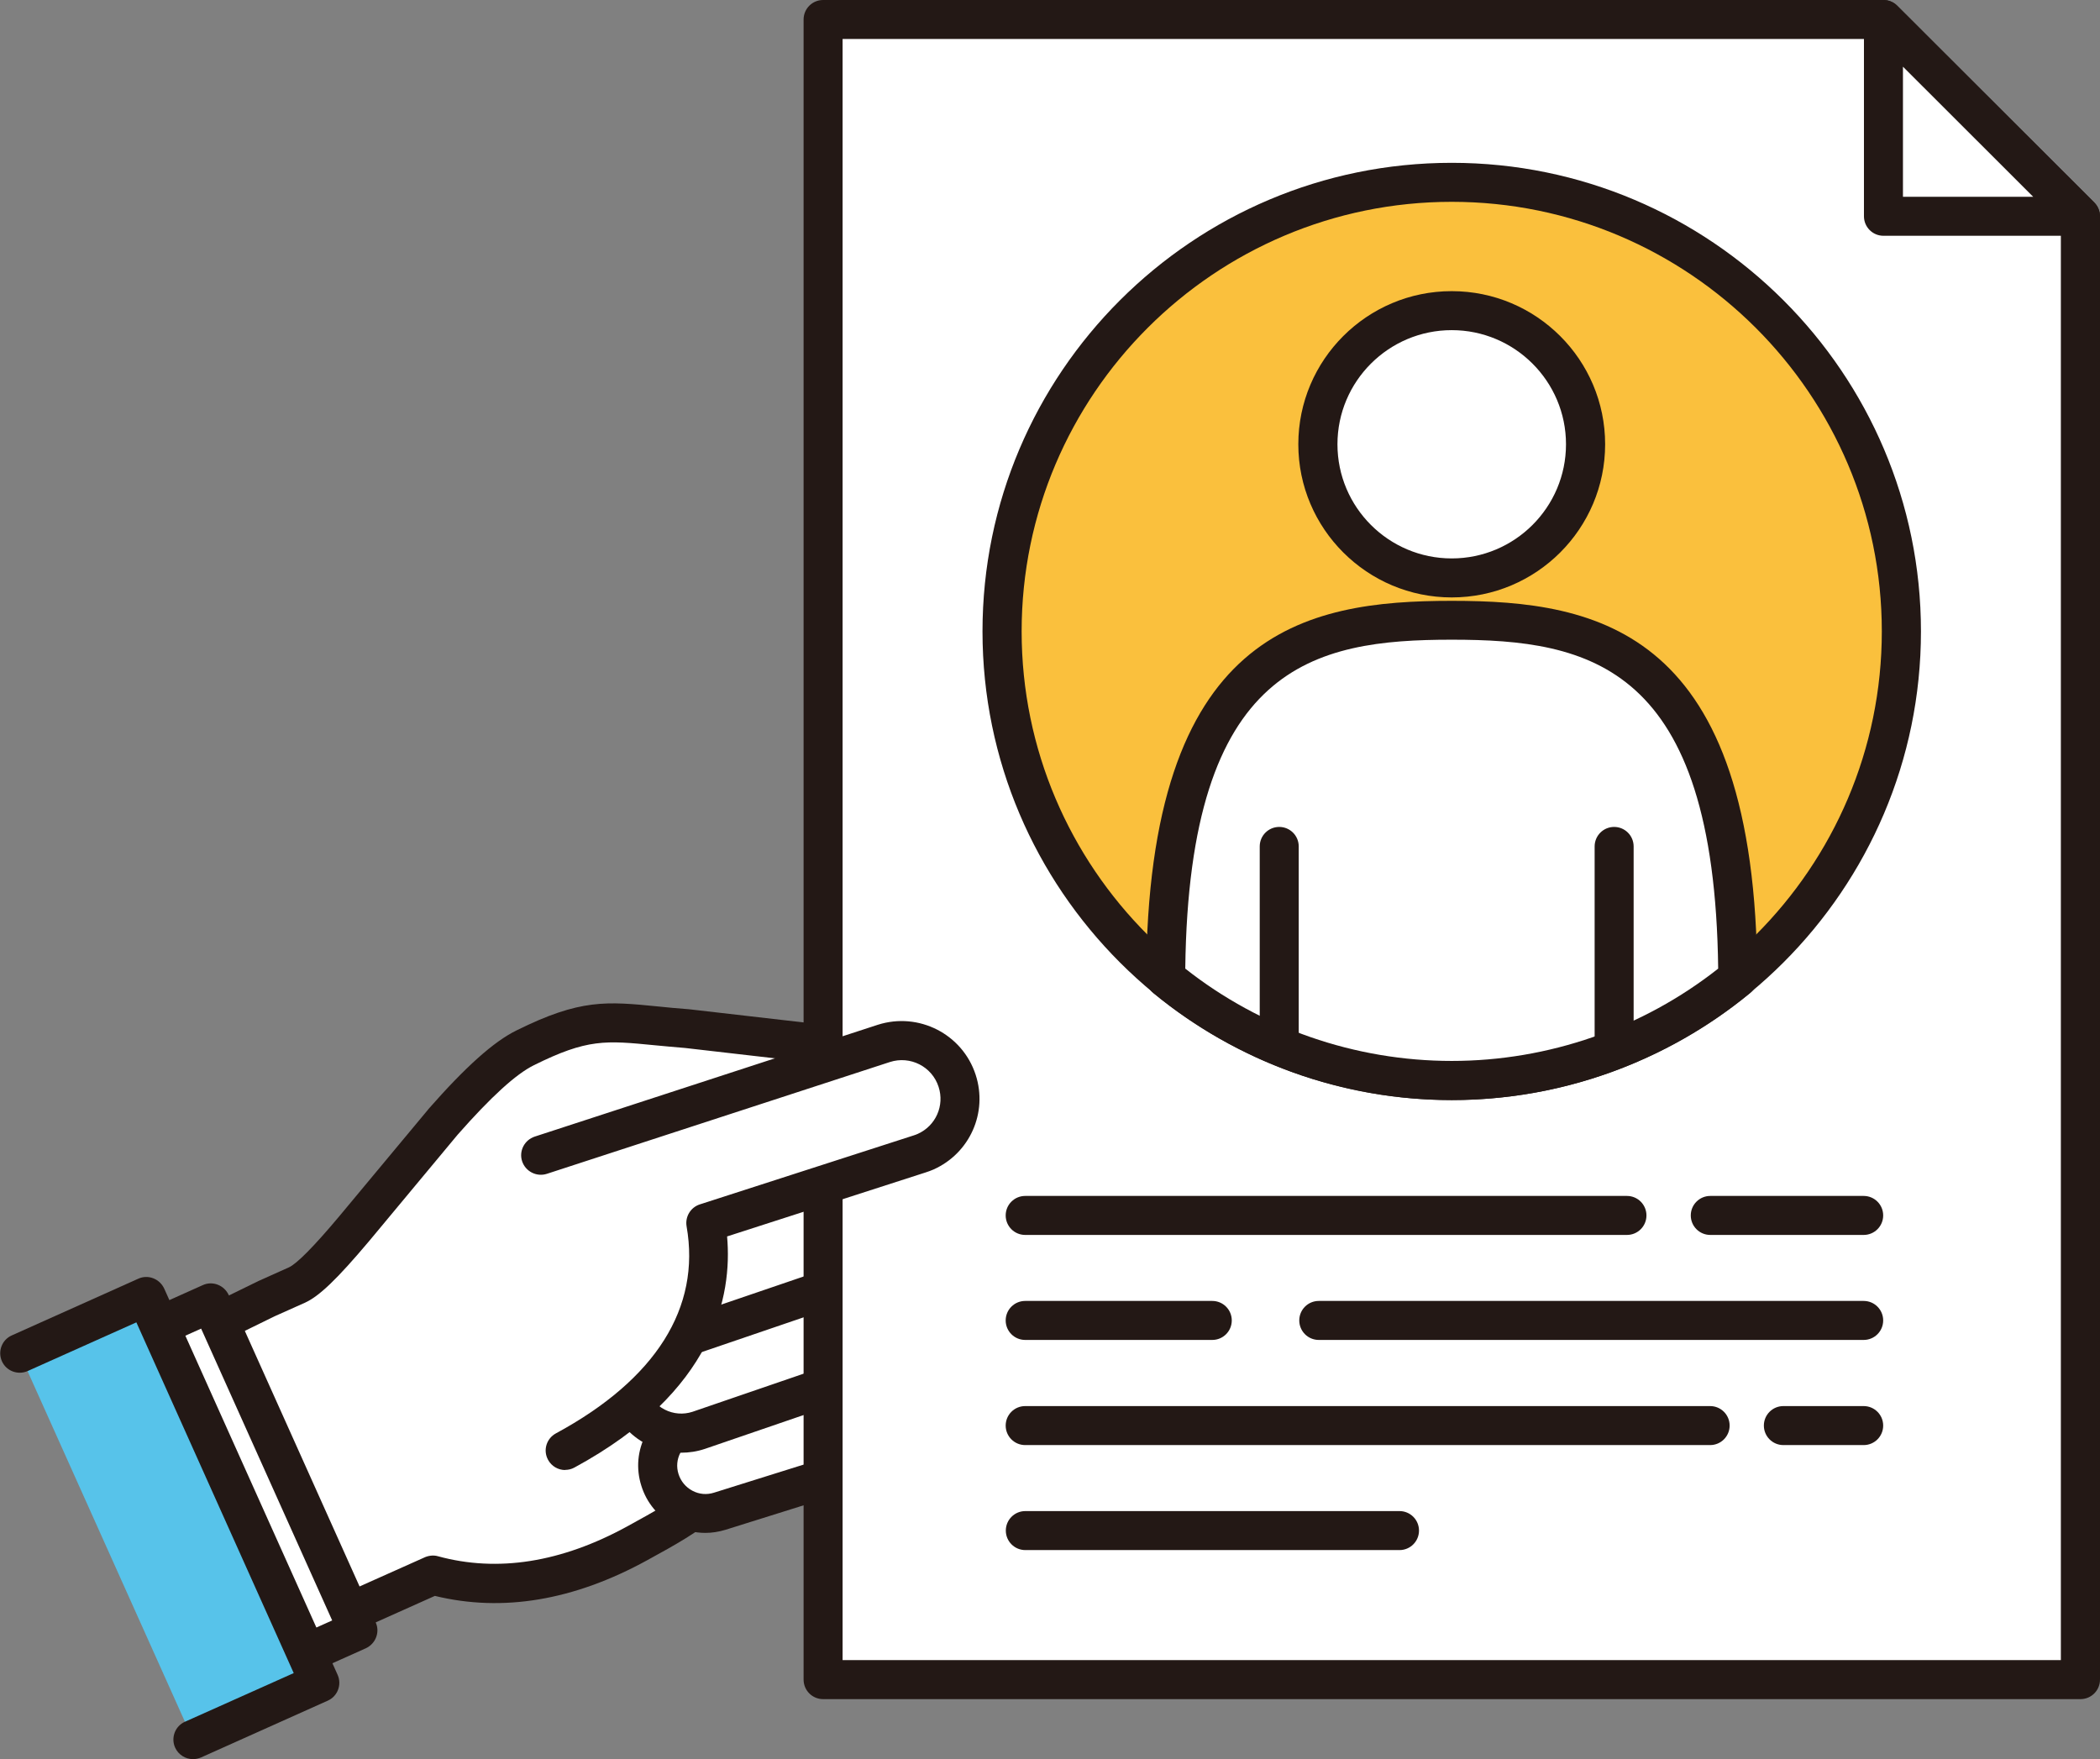 <?xml version="1.0" encoding="UTF-8"?>
<svg id="b" data-name="レイヤー 2" xmlns="http://www.w3.org/2000/svg" viewBox="0 0 154 129">
  <rect x="0" y="0" width="154" height="129" fill="#808080" stroke="none"/>
  <g id="c" data-name="warning">
    <g>
      <g>
        <path d="M32.48,82.28c2.18-2.48,4.31-4.59,6.03-5.45,5.09-2.52,6.43-1.84,11.9-1.4l16.55,1.9,4.66.4c2.26.13,3.98,2.05,3.85,4.31-.12,2.22-2,3.93-4.21,3.85-.03,0-.06,0-.1,0l-9.75-1.02c-1.57-.16-2.69,6.51-2.69,6.51-1.57,5.58-1.66,8.34-3.79,13.73-1.79,4.53-4.2,5.84-8.22,8.05-4.72,2.59-9.86,3.73-14.98,2.33-.01,0-.02.02-.04.03l-7.75,3.47-9.53-21.23,5.17-2.53s.76-.34,2.19-.98c.95-.43,2.45-2.04,4.21-4.13l2.42-2.94,4.09-4.89Z" fill="#fff" stroke-width="0"/>
        <path d="M23.94,120.42c-.55,0-1.07-.32-1.31-.85l-9.53-21.23c-.32-.7-.02-1.53.68-1.87l5.17-2.53,2.23-1c.58-.26,1.83-1.52,3.7-3.75l6.51-7.82s.02-.02.02-.03c2.74-3.12,4.8-4.96,6.47-5.78,4.68-2.32,6.6-2.13,10.43-1.75.66.07,1.4.14,2.22.2l16.6,1.91,4.62.4c1.43.08,2.78.73,3.77,1.83.98,1.1,1.48,2.51,1.4,3.98-.17,2.97-2.72,5.32-5.69,5.21-.02,0-.14,0-.16,0l-9.38-.98c-.48.75-1.16,3.05-1.54,5.28,0,.05-.02.1-.03.15-.57,2.02-.94,3.65-1.3,5.23-.62,2.76-1.16,5.13-2.54,8.64-1.97,4.99-4.69,6.49-8.81,8.75-5.39,2.96-10.61,3.83-15.58,2.62l-7.35,3.29c-.19.08-.39.13-.59.13ZM16.28,98.43l8.38,18.67,6.4-2.86c.32-.16.71-.22,1.05-.12,4.38,1.2,9.06.46,13.91-2.2,4-2.2,5.99-3.28,7.58-7.32,1.3-3.3,1.82-5.58,2.41-8.22.36-1.59.73-3.24,1.31-5.3,1.34-7.92,3.52-7.69,4.24-7.62l9.75,1.02c1.41.01,2.65-1.08,2.73-2.51.04-.71-.2-1.39-.67-1.92-.47-.53-1.12-.84-1.83-.88l-4.71-.41-16.59-1.91c-.8-.06-1.55-.14-2.23-.2-3.59-.35-4.93-.49-8.87,1.47-1.31.65-3.13,2.31-5.58,5.09l-6.49,7.8c-2.35,2.79-3.67,4.06-4.73,4.53l-2.19.98-3.88,1.9Z" fill="#231815" stroke-width="0"/>
      </g>
      <g>
        <rect x="3.22" y="104.65" width="26.32" height="9.81" transform="translate(-76.86 169.36) rotate(-114.17)" fill="#fff" stroke-width="0"/>
        <path d="M17.29,125c-.55,0-1.07-.32-1.31-.85l-10.78-24.01c-.32-.72,0-1.57.72-1.89l8.95-4.01c.35-.16.74-.17,1.1-.03.36.14.64.41.8.75l10.78,24.01c.16.35.17.74.03,1.1-.14.36-.41.64-.75.8l-8.95,4.01c-.19.08-.39.13-.59.13ZM8.41,100.27l9.61,21.4,6.34-2.84-9.61-21.4-6.34,2.84Z" fill="#231815" stroke-width="0"/>
      </g>
      <g>
        <polyline points="14.15 127.57 23.43 123.41 10.72 95.08 1.43 99.23" fill="#57c3ea" stroke-width="0"/>
        <path d="M14.15,129c-.55,0-1.07-.32-1.31-.85-.32-.72,0-1.57.72-1.89l7.98-3.57-11.54-25.72-7.97,3.57c-.72.32-1.57,0-1.89-.72-.32-.72,0-1.57.72-1.89l9.28-4.16c.35-.16.74-.17,1.1-.03.36.14.64.41.8.75l12.72,28.33c.32.72,0,1.57-.72,1.89l-9.28,4.16c-.19.08-.39.13-.59.13Z" fill="#231815" stroke-width="0"/>
      </g>
      <g>
        <path d="M61.21,108.08c1.35-.81,2.02-2.47,1.53-4.05-.58-1.84-2.55-2.87-4.39-2.29l-7.66,2.4c-1.85.57-2.88,2.54-2.3,4.39.58,1.84,2.55,2.87,4.39,2.29l7.66-2.4c.27-.09.53-.2.77-.34Z" fill="#fff" stroke-width="0"/>
        <path d="M51.73,112.41c-.79,0-1.56-.19-2.28-.56-1.17-.61-2.03-1.64-2.42-2.9-.4-1.26-.28-2.6.34-3.77.61-1.17,1.64-2.02,2.9-2.41l7.66-2.4c1.26-.39,2.59-.28,3.76.33,1.17.61,2.03,1.64,2.42,2.9.68,2.18-.2,4.52-2.16,5.7h0c-.34.2-.7.37-1.08.48l-7.66,2.4c-.49.15-.99.23-1.48.23ZM59.4,103.01c-.21,0-.42.03-.62.1l-7.66,2.4c-.53.16-.96.52-1.22,1.01-.26.49-.31,1.05-.14,1.58.17.53.53.96,1.02,1.22.49.26,1.05.31,1.58.14l7.66-2.4c.16-.05.31-.12.45-.2h0c.82-.49,1.19-1.48.9-2.39-.17-.53-.53-.96-1.02-1.22-.3-.16-.63-.24-.96-.24Z" fill="#231815" stroke-width="0"/>
      </g>
      <g>
        <path d="M62.31,101.05c1.75-.9,2.63-2.96,2-4.89-.7-2.15-3.01-3.32-5.15-2.62l-10.46,3.58c-2.15.7-3.32,3-2.62,5.15.7,2.15,3.01,3.32,5.15,2.62l10.46-3.58c.22-.07.42-.16.62-.26Z" fill="#fff" stroke-width="0"/>
        <path d="M49.95,106.53c-.86,0-1.71-.2-2.49-.6-1.31-.67-2.29-1.81-2.75-3.21-.94-2.89.65-6.01,3.54-6.95l10.44-3.58c2.91-.95,6.04.64,6.98,3.53.84,2.58-.3,5.36-2.71,6.6,0,0,0,0,0,0-.26.14-.54.25-.83.35l-10.44,3.58c-.57.19-1.16.28-1.74.28ZM60.42,94.78c-.27,0-.55.04-.82.13l-10.44,3.57c-1.41.46-2.18,1.96-1.73,3.35.22.67.69,1.22,1.32,1.54.63.32,1.35.38,2.03.16l10.44-3.58c.16-.05.3-.11.43-.18,1.16-.6,1.7-1.93,1.3-3.17-.37-1.12-1.41-1.83-2.53-1.83ZM62.31,101.05h0,0Z" fill="#231815" stroke-width="0"/>
      </g>
      <g>
        <path d="M61.32,94.28c2.04-.86,3.02-3.2,2.2-5.27-.83-2.1-3.21-3.12-5.31-2.29l-12.62,4.31c-2.1.76-3.12,3.21-2.29,5.3.83,2.1,3.21,3.12,5.31,2.29l12.63-4.31s.06-.02.09-.04Z" fill="#fff" stroke-width="0"/>
        <path d="M47.11,100.36c-.74,0-1.49-.15-2.2-.46-1.35-.58-2.4-1.66-2.94-3.03-.55-1.39-.52-2.97.1-4.34.6-1.34,1.68-2.35,3.03-2.84l12.65-4.32c2.76-1.1,5.98.29,7.11,3.11,1.1,2.76-.23,5.95-2.97,7.11,0,0,0,0,0,0l-.55-1.32.55,1.32s-.12.05-.14.05l-12.66,4.32c-.62.25-1.29.37-1.96.37ZM59.72,87.87c-.33,0-.66.06-.98.19l-12.69,4.34c-.59.22-1.09.69-1.37,1.31-.3.67-.32,1.43-.05,2.11.26.66.76,1.18,1.42,1.46.65.28,1.37.29,2.03.03l12.69-4.33h0c1.32-.56,1.96-2.09,1.43-3.42-.41-1.04-1.41-1.67-2.47-1.67ZM61.32,94.28h0,0Z" fill="#231815" stroke-width="0"/>
      </g>
      <g>
        <g>
          <g>
            <g>
              <polygon points="60.36 1.43 138.12 1.43 152.57 15.86 152.57 123.17 60.36 123.17 60.36 1.43" fill="#fff" stroke-width="0"/>
              <path d="M152.57,124.6H60.36c-.79,0-1.43-.64-1.43-1.43V1.43c0-.79.64-1.43,1.43-1.43h77.76c.38,0,.75.15,1.01.42l14.45,14.43c.27.27.42.63.42,1.01v107.31c0,.79-.64,1.43-1.43,1.43ZM61.79,121.74h89.34V16.45l-13.61-13.59H61.79v118.87Z" fill="#231815" stroke-width="0"/>
            </g>
            <g>
              <polygon points="152.57 15.86 138.12 15.86 138.12 1.43 152.57 15.86" fill="#fff" stroke-width="0"/>
              <path d="M152.57,17.29h-14.45c-.79,0-1.43-.64-1.43-1.43V1.43c0-.58.35-1.1.88-1.32.54-.22,1.15-.1,1.56.31l14.45,14.43c.41.41.53,1.03.31,1.56s-.74.88-1.32.88ZM139.55,14.43h9.55l-9.55-9.54v9.54Z" fill="#231815" stroke-width="0"/>
            </g>
          </g>
          <path d="M119.31,90.56h-44.13c-.79,0-1.43-.64-1.43-1.43s.64-1.43,1.43-1.43h44.13c.79,0,1.43.64,1.43,1.43s-.64,1.43-1.43,1.43Z" fill="#231815" stroke-width="0"/>
          <path d="M88.9,98.26h-13.72c-.79,0-1.43-.64-1.43-1.43s.64-1.43,1.43-1.43h13.72c.79,0,1.43.64,1.43,1.43s-.64,1.43-1.43,1.43Z" fill="#231815" stroke-width="0"/>
          <path d="M136.67,98.26h-39.96c-.79,0-1.43-.64-1.43-1.43s.64-1.43,1.43-1.43h39.96c.79,0,1.43.64,1.43,1.43s-.64,1.43-1.43,1.43Z" fill="#231815" stroke-width="0"/>
          <path d="M136.67,105.97h-5.89c-.79,0-1.43-.64-1.43-1.43s.64-1.43,1.43-1.43h5.89c.79,0,1.43.64,1.43,1.43s-.64,1.43-1.43,1.43Z" fill="#231815" stroke-width="0"/>
          <path d="M125.41,105.97h-50.23c-.79,0-1.43-.64-1.43-1.43s.64-1.43,1.43-1.43h50.23c.79,0,1.43.64,1.43,1.43s-.64,1.43-1.43,1.43Z" fill="#231815" stroke-width="0"/>
          <path d="M102.63,113.67h-27.44c-.79,0-1.43-.64-1.43-1.43s.64-1.43,1.43-1.43h27.44c.79,0,1.43.64,1.43,1.43s-.64,1.43-1.43,1.43Z" fill="#231815" stroke-width="0"/>
          <path d="M136.67,90.56h-11.25c-.79,0-1.43-.64-1.43-1.43s.64-1.43,1.43-1.43h11.25c.79,0,1.43.64,1.43,1.43s-.64,1.43-1.43,1.43Z" fill="#231815" stroke-width="0"/>
        </g>
        <g>
          <g>
            <ellipse cx="106.46" cy="46.3" rx="32.97" ry="32.93" fill="#fac03d" stroke-width="0"/>
            <path d="M106.46,80.67c-18.97,0-34.41-15.42-34.41-34.37s15.43-34.36,34.41-34.36,34.41,15.42,34.41,34.36-15.44,34.37-34.41,34.37ZM106.46,14.8c-17.39,0-31.54,14.13-31.54,31.5s14.15,31.5,31.54,31.5,31.54-14.13,31.54-31.5-14.15-31.5-31.54-31.5Z" fill="#231815" stroke-width="0"/>
          </g>
          <g>
            <path d="M106.46,45.48c-10,0-20.88,1.62-20.98,26.23,5.7,4.7,13.01,7.53,20.98,7.53s15.28-2.82,20.98-7.53c-.1-24.6-10.98-26.23-20.98-26.23Z" fill="#fff" stroke-width="0"/>
            <path d="M106.46,80.67c-7.98,0-15.75-2.79-21.89-7.85-.33-.27-.52-.68-.52-1.11.1-25.51,11.62-27.65,22.41-27.65s22.31,2.14,22.41,27.65c0,.43-.19.84-.52,1.11-6.14,5.06-13.92,7.85-21.89,7.85ZM86.92,71.03c5.54,4.37,12.45,6.77,19.54,6.77s14-2.4,19.54-6.77c-.27-22.26-9.4-24.12-19.54-24.12s-19.27,1.86-19.54,24.11Z" fill="#231815" stroke-width="0"/>
          </g>
          <g>
            <ellipse cx="106.46" cy="32.58" rx="9.81" ry="9.8" fill="#fff" stroke-width="0"/>
            <path d="M106.46,43.81c-6.2,0-11.25-5.04-11.25-11.23s5.04-11.23,11.25-11.23,11.25,5.04,11.25,11.23-5.04,11.23-11.25,11.23ZM106.46,24.21c-4.62,0-8.38,3.75-8.38,8.37s3.76,8.37,8.38,8.37,8.38-3.75,8.38-8.37-3.76-8.37-8.38-8.37Z" fill="#231815" stroke-width="0"/>
          </g>
          <path d="M93.81,77.98c-.79,0-1.43-.64-1.43-1.43v-14.48c0-.79.64-1.43,1.43-1.43s1.43.64,1.43,1.43v14.48c0,.79-.64,1.43-1.43,1.43Z" fill="#231815" stroke-width="0"/>
          <path d="M118.37,77.98c-.79,0-1.43-.64-1.43-1.43v-14.48c0-.79.64-1.43,1.43-1.43s1.43.64,1.43,1.43v14.48c0,.79-.64,1.43-1.43,1.43Z" fill="#231815" stroke-width="0"/>
        </g>
      </g>
      <g>
        <path d="M41.45,106.37c8.95-4.85,11.29-11.08,10.3-16.68l15.69-5.06c.15-.05.3-.1.44-.17,1.96-.88,2.99-3.11,2.31-5.2-.72-2.24-3.13-3.47-5.37-2.75l-25.16,8.2" fill="#fff" stroke-width="0"/>
        <path d="M41.45,107.8c-.51,0-1-.27-1.26-.75-.38-.7-.12-1.56.58-1.94,7.32-3.96,10.63-9.21,9.58-15.18-.12-.7.29-1.39.97-1.61l15.69-5.06c.1-.03.2-.07.29-.11,1.32-.59,1.98-2.07,1.53-3.45-.48-1.49-2.08-2.3-3.57-1.82l-25.16,8.2c-.75.24-1.56-.17-1.81-.92-.25-.75.17-1.56.92-1.81l25.16-8.2c3-.96,6.21.68,7.18,3.67.9,2.77-.43,5.75-3.09,6.94-.19.08-.39.16-.59.22l-14.55,4.69c.39,4.36-.93,11.38-11.2,16.95-.22.12-.45.17-.68.17Z" fill="#231815" stroke-width="0"/>
      </g>
    </g>
  </g>
</svg>